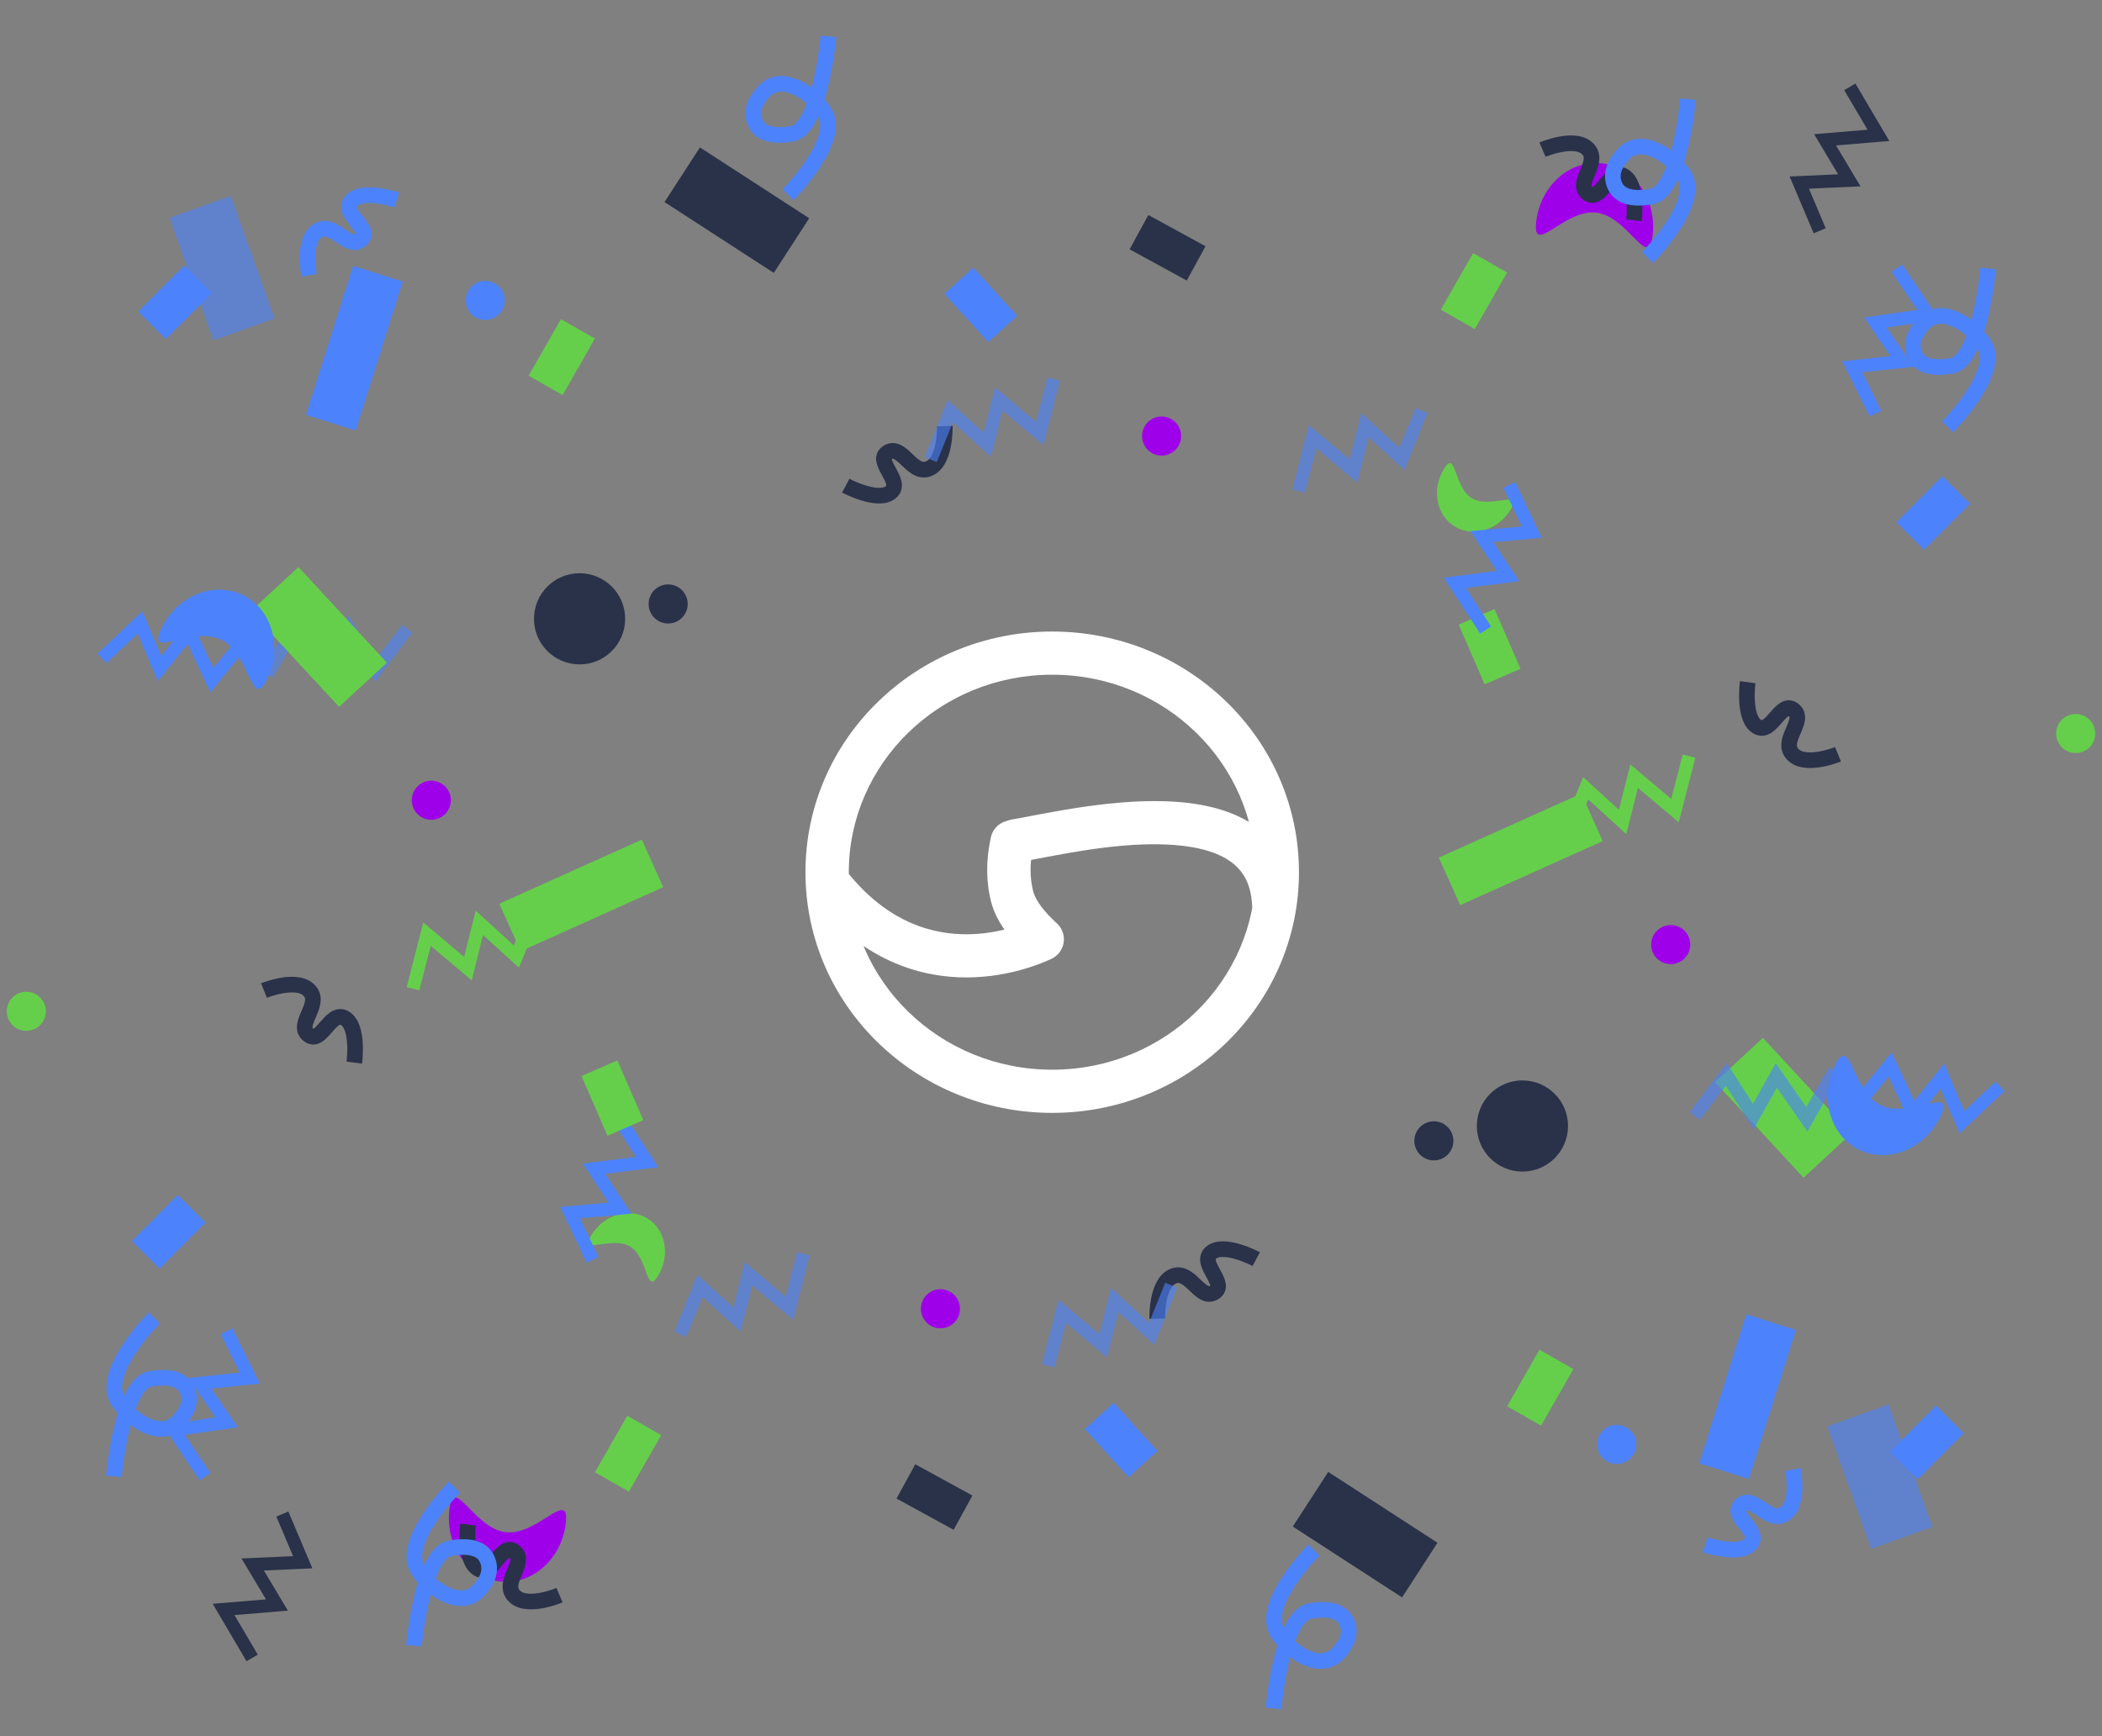 <svg width="115" height="95" viewBox="0 0 115 95" fill="none" xmlns="http://www.w3.org/2000/svg">
<rect x="0" y="0" width="115" height="95" fill="#808080" stroke="none"/>
<path d="M34.473 68.208C33.461 67.6 31.666 68.73 32.344 67.601C33.023 66.472 34.392 66.05 35.404 66.658C36.416 67.266 36.687 68.674 36.009 69.802C35.331 70.931 35.485 68.816 34.473 68.208Z" fill="#65CF4B"></path>
<circle cx="31.708" cy="33.86" r="2.494" fill="#293249"></circle>
<path d="M63.311 72.156C63.311 72.156 63.245 70.068 64.287 69.796C65.162 69.567 65.675 71.176 66.43 70.721C67.195 70.26 65.594 69.146 66.245 68.558C66.93 67.939 68.73 68.896 68.73 68.896" stroke="#293249" stroke-width="0.855"></path>
<path d="M14.632 36.903L16.151 34.222L17.819 36.63L19.079 34.376L20.551 36.686L22.28 34.404" stroke="#4C82FB" stroke-opacity="0.61" stroke-width="0.713"></path>
<path d="M101.465 60.642L103.408 58.251L104.653 60.903L106.269 58.888L107.338 61.411L109.421 59.447" stroke="#4C82FB" stroke-width="0.713"></path>
<path d="M22.596 54.099L23.36 51.114L25.6 53.002L26.226 50.496L28.252 52.341L29.323 49.686" stroke="#65CF4B" stroke-width="0.713"></path>
<path d="M33.725 60.998L35.405 63.581L32.5 63.952L33.922 66.109L31.192 66.352L32.423 68.938" stroke="#4C82FB" stroke-width="0.713"></path>
<rect x="27.317" y="49.45" width="8.55" height="2.85" transform="rotate(-24.206 27.317 49.45)" fill="#65CF4B"></rect>
<path d="M14.443 54.199C14.443 54.199 16.378 53.411 16.996 54.292C17.515 55.033 16.184 56.074 16.874 56.624C17.573 57.181 18.06 55.291 18.837 55.697C19.656 56.124 19.385 58.144 19.385 58.144" stroke="#293249" stroke-width="0.855"></path>
<circle cx="36.554" cy="33.047" r="1.069" transform="rotate(55.351 36.554 33.047)" fill="#293249"></circle>
<path d="M71.047 26.872L71.812 23.887L74.051 25.775L74.677 23.269L76.703 25.114L77.774 22.459" stroke="#4C82FB" stroke-opacity="0.61" stroke-width="0.713"></path>
<rect x="9.732" y="65.386" width="2.138" height="3.563" transform="rotate(44.92 9.732 65.386)" fill="#4C82FB"></rect>
<rect x="49.048" y="81.997" width="2.138" height="3.563" transform="rotate(-61.31 49.048 81.997)" fill="#293249"></rect>
<path d="M27.668 83.838C29.427 84.044 31.184 81.393 30.953 83.354C30.723 85.316 29.111 86.739 27.352 86.532C25.593 86.326 24.354 84.568 24.585 82.606C24.815 80.645 25.91 83.631 27.668 83.838Z" fill="#9F00EA"></path>
<path d="M13.797 90.719L12.232 88.065L15.151 87.822L13.825 85.605L16.562 85.482L15.447 82.845" stroke="#293249" stroke-width="0.713"></path>
<path d="M98.09 80.41C98.09 80.41 98.504 82.459 97.522 82.901C96.697 83.273 95.923 81.772 95.255 82.347C94.577 82.929 96.342 83.76 95.798 84.448C95.226 85.172 93.292 84.529 93.292 84.529" stroke="#4C82FB" stroke-width="0.855"></path>
<path d="M6.232 80.782C6.232 80.782 6.675 75.711 8.229 75.451C9.083 75.308 9.982 75.355 10.265 76.124C10.483 76.717 10.241 77.233 9.796 77.738C8.852 78.807 7.2 77.771 6.464 76.66C5.448 75.125 8.444 72.115 8.444 72.115" stroke="#4C82FB" stroke-width="0.855"></path>
<rect x="103.325" y="76.844" width="7.125" height="3.563" transform="rotate(70.305 103.325 76.844)" fill="#4C82FB" fill-opacity="0.61"></rect>
<rect x="98.259" y="72.773" width="8.55" height="2.85" transform="rotate(107.538 98.259 72.773)" fill="#4C82FB"></rect>
<rect x="76.707" y="87.406" width="7.125" height="3.563" transform="rotate(-147.041 76.707 87.406)" fill="#293249"></rect>
<rect x="59.352" y="78.193" width="2.138" height="3.563" transform="rotate(-42.251 59.352 78.193)" fill="#4C82FB"></rect>
<circle cx="88.453" cy="79.035" r="1.069" transform="rotate(-158.622 88.453 79.035)" fill="#4C82FB"></circle>
<path d="M11.221 80.8L9.499 78.245L12.398 77.826L10.941 75.693L13.666 75.405L12.393 72.841" stroke="#4C82FB" stroke-width="0.713"></path>
<path d="M30.611 87.284C30.611 87.284 28.689 88.104 28.056 87.232C27.525 86.5 28.839 85.438 28.14 84.899C27.433 84.354 26.976 86.251 26.192 85.858C25.367 85.444 25.605 83.42 25.605 83.42" stroke="#293249" stroke-width="0.855"></path>
<path d="M22.65 90.045C22.65 90.045 23.093 84.974 24.646 84.713C25.5 84.57 26.399 84.618 26.682 85.387C26.9 85.98 26.659 86.496 26.213 87.001C25.27 88.07 23.618 87.034 22.882 85.922C21.866 84.388 24.862 81.378 24.862 81.378" stroke="#4C82FB" stroke-width="0.855"></path>
<rect x="79.804" y="34.179" width="2.138" height="3.563" transform="rotate(-23.507 79.804 34.179)" fill="#65CF4B"></rect>
<rect x="84.223" y="73.854" width="2.138" height="3.563" transform="rotate(29.749 84.223 73.854)" fill="#65CF4B"></rect>
<path d="M57.353 74.736L58.117 71.752L60.357 73.639L60.983 71.133L63.008 72.978L64.079 70.323" stroke="#4C82FB" stroke-opacity="0.61" stroke-width="0.713"></path>
<circle cx="91.404" cy="51.685" r="1.069" transform="rotate(-14.283 91.404 51.685)" fill="#9F00EA"></circle>
<circle cx="63.55" cy="23.859" r="1.069" fill="#9F00EA"></circle>
<rect x="105.922" y="76.912" width="2.138" height="3.563" transform="rotate(44.92 105.922 76.912)" fill="#4C82FB"></rect>
<rect x="80.595" y="13.852" width="2.138" height="3.563" transform="rotate(29.749 80.595 13.852)" fill="#65CF4B"></rect>
<rect x="98.671" y="64.443" width="7.125" height="3.563" transform="rotate(-132.758 98.671 64.443)" fill="#65CF4B"></rect>
<circle cx="113.56" cy="40.136" r="1.069" transform="rotate(-110.403 113.56 40.136)" fill="#65CF4B"></circle>
<path d="M69.676 93.482C69.676 93.482 70.119 88.411 71.673 88.151C72.526 88.007 73.425 88.055 73.708 88.824C73.927 89.417 73.685 89.933 73.24 90.438C72.296 91.507 70.644 90.471 69.908 89.359C68.892 87.825 71.888 84.815 71.888 84.815" stroke="#4C82FB" stroke-width="0.855"></path>
<path d="M102.903 60.476C104.498 61.246 107.024 59.313 106.166 61.092C105.308 62.871 103.319 63.689 101.724 62.92C100.129 62.15 99.532 60.084 100.39 58.306C101.249 56.527 101.308 59.707 102.903 60.476Z" fill="#4C82FB"></path>
<path d="M80.527 27.263C81.539 27.871 83.334 26.742 82.656 27.871C81.978 29 80.608 29.422 79.596 28.814C78.584 28.206 78.313 26.798 78.991 25.669C79.669 24.541 79.515 26.655 80.527 27.263Z" fill="#65CF4B"></path>
<circle cx="83.292" cy="61.612" r="2.494" transform="rotate(180 83.292 61.612)" fill="#293249"></circle>
<path d="M51.69 23.316C51.69 23.316 51.755 25.404 50.714 25.677C49.839 25.905 49.326 24.296 48.571 24.751C47.806 25.212 49.407 26.326 48.756 26.914C48.071 27.533 46.271 26.576 46.271 26.576" stroke="#293249" stroke-width="0.855"></path>
<path d="M100.369 58.569L98.85 61.25L97.183 58.842L95.923 61.096L94.45 58.786L92.722 61.068" stroke="#4C82FB" stroke-opacity="0.61" stroke-width="0.713"></path>
<path d="M13.535 34.829L11.592 37.221L10.348 34.569L8.731 36.583L7.663 34.06L5.579 36.024" stroke="#4C82FB" stroke-width="0.713"></path>
<path d="M92.405 41.373L91.64 44.357L89.401 42.469L88.775 44.975L86.749 43.131L85.678 45.786" stroke="#65CF4B" stroke-width="0.713"></path>
<path d="M81.276 34.474L79.596 31.891L82.501 31.52L81.079 29.363L83.808 29.12L82.577 26.535" stroke="#4C82FB" stroke-width="0.713"></path>
<rect x="87.684" y="46.022" width="8.55" height="2.85" transform="rotate(155.794 87.684 46.022)" fill="#65CF4B"></rect>
<path d="M100.557 41.273C100.557 41.273 98.622 42.061 98.004 41.179C97.485 40.439 98.816 39.398 98.126 38.848C97.427 38.291 96.94 40.181 96.162 39.775C95.344 39.348 95.615 37.328 95.615 37.328" stroke="#293249" stroke-width="0.855"></path>
<circle cx="78.446" cy="62.425" r="1.069" transform="rotate(-124.649 78.446 62.425)" fill="#293249"></circle>
<path d="M43.953 68.6L43.189 71.585L40.95 69.697L40.324 72.203L38.298 70.358L37.227 73.013" stroke="#4C82FB" stroke-opacity="0.61" stroke-width="0.713"></path>
<rect x="105.268" y="30.086" width="2.138" height="3.563" transform="rotate(-135.08 105.268 30.086)" fill="#4C82FB"></rect>
<rect x="65.953" y="13.475" width="2.138" height="3.563" transform="rotate(118.69 65.953 13.475)" fill="#293249"></rect>
<path d="M87.332 11.634C85.573 11.428 83.817 14.079 84.047 12.118C84.277 10.156 85.89 8.733 87.649 8.94C89.407 9.146 90.646 10.904 90.416 12.866C90.186 14.827 89.091 11.841 87.332 11.634Z" fill="#9F00EA"></path>
<path d="M101.203 4.753L102.768 7.406L99.85 7.65L101.175 9.867L98.438 9.99L99.554 12.627" stroke="#293249" stroke-width="0.713"></path>
<path d="M16.91 15.061C16.91 15.061 16.496 13.013 17.478 12.571C18.303 12.199 19.077 13.7 19.745 13.125C20.423 12.543 18.658 11.712 19.202 11.024C19.774 10.299 21.708 10.942 21.708 10.942" stroke="#4C82FB" stroke-width="0.855"></path>
<path d="M108.768 14.69C108.768 14.69 108.325 19.76 106.771 20.021C105.917 20.164 105.018 20.117 104.735 19.347C104.517 18.754 104.759 18.239 105.204 17.734C106.148 16.665 107.8 17.701 108.536 18.812C109.552 20.346 106.556 23.357 106.556 23.357" stroke="#4C82FB" stroke-width="0.855"></path>
<rect x="11.675" y="18.627" width="7.125" height="3.563" transform="rotate(-109.695 11.675 18.627)" fill="#4C82FB" fill-opacity="0.61"></rect>
<rect x="16.742" y="22.699" width="8.55" height="2.85" transform="rotate(-72.462 16.742 22.699)" fill="#4C82FB"></rect>
<rect x="38.293" y="8.066" width="7.125" height="3.563" transform="rotate(32.959 38.293 8.066)" fill="#293249"></rect>
<rect x="55.648" y="17.279" width="2.138" height="3.563" transform="rotate(137.749 55.648 17.279)" fill="#4C82FB"></rect>
<circle cx="26.547" cy="16.437" r="1.069" transform="rotate(21.378 26.547 16.437)" fill="#4C82FB"></circle>
<path d="M103.779 14.672L105.501 17.227L102.603 17.646L104.059 19.779L101.335 20.067L102.607 22.632" stroke="#4C82FB" stroke-width="0.713"></path>
<path d="M84.39 8.188C84.39 8.188 86.312 7.368 86.944 8.24C87.475 8.972 86.162 10.034 86.86 10.573C87.568 11.118 88.024 9.221 88.808 9.614C89.633 10.028 89.395 12.053 89.395 12.053" stroke="#293249" stroke-width="0.855"></path>
<path d="M92.351 5.427C92.351 5.427 91.909 10.498 90.355 10.758C89.501 10.902 88.602 10.854 88.319 10.085C88.101 9.492 88.342 8.976 88.788 8.471C89.731 7.402 91.383 8.438 92.119 9.549C93.135 11.084 90.139 14.094 90.139 14.094" stroke="#4C82FB" stroke-width="0.855"></path>
<rect x="35.196" y="61.293" width="2.138" height="3.563" transform="rotate(156.493 35.196 61.293)" fill="#65CF4B"></rect>
<rect x="30.778" y="21.618" width="2.138" height="3.563" transform="rotate(-150.251 30.778 21.618)" fill="#65CF4B"></rect>
<path d="M57.647 20.735L56.883 23.72L54.643 21.832L54.017 24.338L51.992 22.494L50.921 25.149" stroke="#4C82FB" stroke-opacity="0.61" stroke-width="0.713"></path>
<circle cx="23.596" cy="43.787" r="1.069" transform="rotate(165.717 23.596 43.787)" fill="#9F00EA"></circle>
<circle cx="51.451" cy="71.613" r="1.069" transform="rotate(180 51.451 71.613)" fill="#9F00EA"></circle>
<rect x="9.078" y="18.559" width="2.138" height="3.563" transform="rotate(-135.08 9.078 18.559)" fill="#4C82FB"></rect>
<rect x="34.406" y="81.62" width="2.138" height="3.563" transform="rotate(-150.251 34.406 81.62)" fill="#65CF4B"></rect>
<rect x="16.33" y="31.029" width="7.125" height="3.563" transform="rotate(47.242 16.33 31.029)" fill="#65CF4B"></rect>
<circle cx="1.44" cy="55.336" r="1.069" transform="rotate(69.597 1.44 55.336)" fill="#65CF4B"></circle>
<path d="M45.324 1.99C45.324 1.99 44.882 7.061 43.328 7.321C42.474 7.464 41.575 7.417 41.292 6.648C41.074 6.055 41.316 5.539 41.761 5.034C42.704 3.965 44.356 5.001 45.092 6.112C46.108 7.647 43.112 10.657 43.112 10.657" stroke="#4C82FB" stroke-width="0.855"></path>
<path d="M12.097 34.996C10.502 34.226 7.976 36.159 8.834 34.38C9.692 32.601 11.681 31.783 13.276 32.552C14.871 33.322 15.468 35.388 14.61 37.166C13.751 38.945 13.692 35.765 12.097 34.996Z" fill="#4C82FB"></path>
<path d="M55.364 44.841C54.717 44.946 54.279 45.553 54.384 46.197C54.489 46.84 55.099 47.277 55.745 47.172L55.364 44.841ZM68.509 49.803C68.509 50.455 69.04 50.984 69.695 50.984C70.35 50.984 70.882 50.455 70.882 49.803H68.509ZM46.205 47.526C45.807 47.008 45.062 46.91 44.542 47.307C44.022 47.703 43.923 48.445 44.322 48.963L46.205 47.526ZM57.02 51.396L57.525 52.465C57.881 52.298 58.132 51.966 58.192 51.577C58.253 51.189 58.116 50.797 57.826 50.53L57.02 51.396ZM56.528 46.323C56.67 45.686 56.268 45.055 55.628 44.913C54.989 44.771 54.355 45.172 54.212 45.809L56.528 46.323ZM68.694 47.725C68.694 53.669 63.737 58.532 57.566 58.532V60.894C64.996 60.894 71.066 55.023 71.066 47.725H68.694ZM57.566 58.532C51.395 58.532 46.438 53.669 46.438 47.725H44.066C44.066 55.023 50.135 60.894 57.566 60.894V58.532ZM46.438 47.725C46.438 41.781 51.395 36.918 57.566 36.918V34.556C50.135 34.556 44.066 40.427 44.066 47.725H46.438ZM57.566 36.918C63.737 36.918 68.694 41.781 68.694 47.725H71.066C71.066 40.427 64.996 34.556 57.566 34.556V36.918ZM55.745 47.172C57.359 46.91 60.682 46.101 63.692 46.204C65.19 46.256 66.417 46.535 67.241 47.085C67.98 47.578 68.509 48.363 68.509 49.803H70.882C70.882 47.642 70.012 46.091 68.562 45.123C67.196 44.211 65.442 43.901 63.774 43.843C60.453 43.729 56.705 44.623 55.364 44.841L55.745 47.172ZM44.322 48.963C46.896 52.31 49.907 53.375 52.457 53.475C54.947 53.573 56.913 52.751 57.525 52.465L56.516 50.327C56.065 50.538 54.5 51.191 52.551 51.115C50.661 51.041 48.325 50.282 46.205 47.526L44.322 48.963ZM57.826 50.53C57.172 49.926 56.667 49.32 56.523 48.761L54.225 49.35C54.556 50.63 55.539 51.64 56.214 52.263L57.826 50.53ZM56.523 48.761C56.338 48.046 56.328 47.215 56.528 46.323L54.212 45.809C53.942 47.017 53.935 48.228 54.225 49.35L56.523 48.761Z" fill="white"></path>
</svg>
